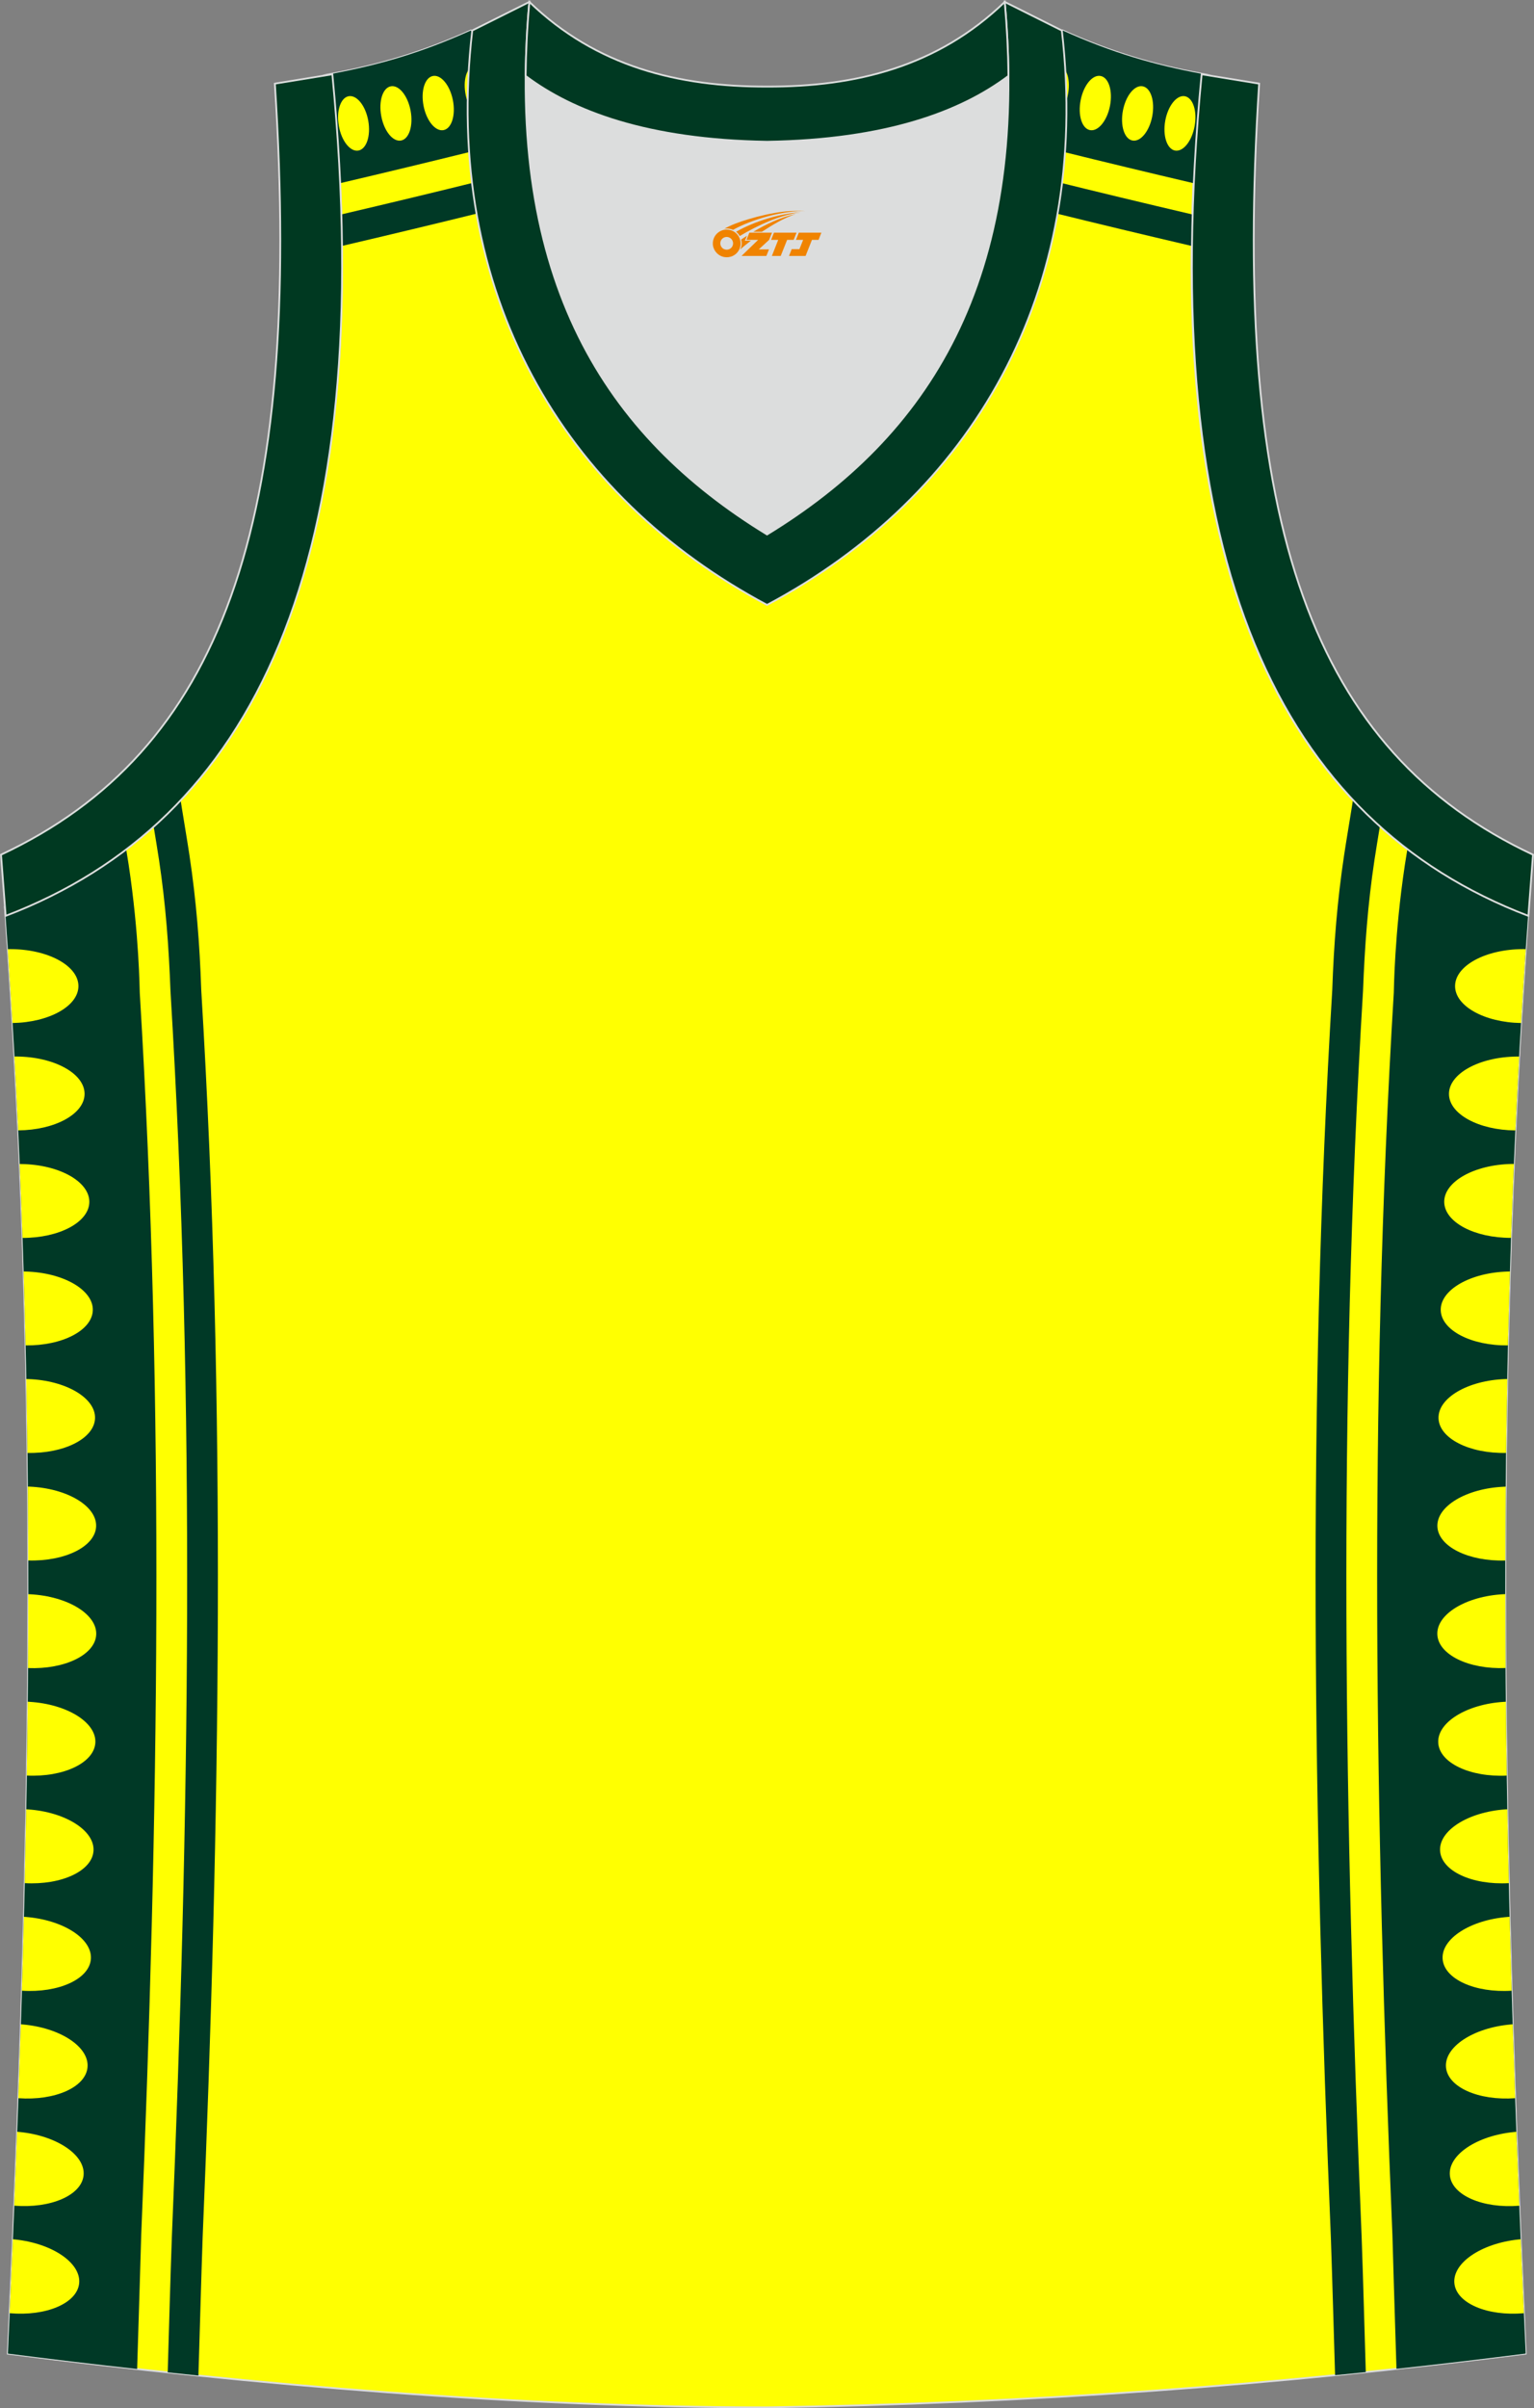 <?xml version="1.0" encoding="utf-8"?>
<!-- Generator: Adobe Illustrator 22.0.0, SVG Export Plug-In . SVG Version: 6.00 Build 0)  -->
<svg xmlns="http://www.w3.org/2000/svg" xmlns:xlink="http://www.w3.org/1999/xlink" version="1.1" id="图层_1" x="0px" y="0px" width="339.16px" height="532.13px" viewBox="0 0 339.16 532.13" enable-background="new 0 0 339.16 532.13" xml:space="preserve">
<rect x="0" y="0" width="339.16" height="532.13" fill="#808080" stroke="none"/>
<g>
	<path fill="#FFFF01" stroke="#DCDDDD" stroke-width="0.4" stroke-miterlimit="22.926" d="M169.5,531.93c0.02,0,0.03,0,0.05,0   H169.5L169.5,531.93L169.5,531.93L169.5,531.93L169.5,531.93z M169.55,531.93c57.4-0.83,113-4.89,167.77-11.87   c-4.82-104.72-7.38-210.29,0.68-319.83l-0.16,2.07c-54.56-20.79-82.69-77.31-72.23-186l0.02,0c-10.56-1.98-19.6-4.58-30.66-9.55   c-8.72,14.72-36.4,24.16-65.44,24.58c-29.04-0.42-56.73-9.86-65.44-24.58c-11.06,4.97-20.1,7.56-30.66,9.55l0.02,0   c10.47,108.7-17.67,165.21-72.23,186l-0.15-2.07c8.06,109.55,5.5,215.12,0.67,319.84C56.05,526.99,114.82,531.93,169.55,531.93z"/>
	<g>
		<path fill="#003926" d="M308.16,219.35c0.04-0.71,0.13-12.86,2.46-28.32c0.03-0.18,0.27-1.65,0.55-3.43    c8,6.1,16.91,10.97,26.67,14.69l0.16-2.07c-8.06,109.55-5.5,215.12-0.68,319.83c-9.5,1.21-19.02,2.34-28.57,3.37    c-0.44-13.61-0.88-29.02-0.89-29.47C304.03,402.34,302.61,310.95,308.16,219.35z"/>
		<path fill="#003926" d="M297.17,189c0.52-3.46,1.12-6.91,1.67-10.37l0.28-1.77l0.02-0.11c1.91,2.04,3.9,3.98,5.95,5.82l-0.02,0.1    c-0.4,2.45-0.81,4.89-1.18,7.34c-1.48,9.81-2.16,19.15-2.53,28.93c-5.56,91.69-4.14,183.56-0.31,275.27    c0.36,9.97,0.61,19.95,0.92,29.93c-2.26,0.23-4.52,0.46-6.79,0.69c-0.31-10.13-0.58-20.25-0.93-30.37    c-3.83-91.85-5.25-183.9,0.31-275.77C294.9,208.65,295.67,198.95,297.17,189z"/>
		<path fill="#003926" d="M30.9,219.35c-0.04-0.71-0.13-12.86-2.46-28.32c-0.02-0.18-0.26-1.65-0.55-3.43    c-8,6.1-16.91,10.97-26.67,14.69l-0.15-2.07c8.06,109.55,5.5,215.12,0.68,319.84c9.4,1.2,18.94,2.34,28.57,3.4    c0.44-13.62,0.88-29.06,0.9-29.51C35.02,402.34,36.45,310.95,30.9,219.35z"/>
		<path fill="#FFFF00" d="M2.26,209.72c8.33,0,15.08,3.66,15.08,8.17c0,4.42-6.48,8.02-14.58,8.16c-0.32-5.43-0.67-10.87-1.04-16.32    C1.91,209.72,2.08,209.72,2.26,209.72L2.26,209.72z M3.19,233.45c0.3,5.45,0.58,10.89,0.83,16.32c8.11-0.06,14.64-3.61,14.68-8.03    c0.04-4.51-6.68-8.22-15-8.29C3.52,233.45,3.36,233.45,3.19,233.45L3.19,233.45z M4.35,257.2c0.23,5.45,0.44,10.89,0.63,16.33    c8.12,0.02,14.69-3.47,14.77-7.9c0.08-4.51-6.6-8.28-14.93-8.42C4.66,257.2,4.5,257.2,4.35,257.2L4.35,257.2z M5.22,280.95    c0.17,5.45,0.31,10.89,0.44,16.33c8.13,0.1,14.74-3.34,14.86-7.77c0.12-4.5-6.53-8.33-14.85-8.55L5.22,280.95L5.22,280.95z     M5.81,304.71c0.11,5.45,0.19,10.89,0.26,16.33c8.13,0.17,14.78-3.2,14.94-7.64c0.16-4.5-6.45-8.39-14.77-8.68    C6.1,304.72,5.96,304.72,5.81,304.71L5.81,304.71z M6.15,328.48c0.05,5.45,0.08,10.89,0.09,16.32c8.13,0.24,14.82-3.07,15.01-7.5    c0.2-4.5-6.38-8.44-14.69-8.81L6.15,328.48L6.15,328.48z M6.25,352.25c0,5.45-0.02,10.89-0.06,16.33    c8.14,0.32,14.85-2.94,15.08-7.37c0.24-4.5-6.3-8.5-14.61-8.94L6.25,352.25L6.25,352.25z M6.13,376.01    c-0.05,5.45-0.12,10.89-0.2,16.32c8.13,0.39,14.87-2.81,15.15-7.23c0.28-4.49-6.23-8.55-14.53-9.06L6.13,376.01L6.13,376.01z     M5.8,399.78c-0.1,5.44-0.21,10.89-0.33,16.32c8.12,0.46,14.89-2.68,15.2-7.1c0.32-4.49-6.16-8.61-14.45-9.19    C6.07,399.8,5.94,399.79,5.8,399.78L5.8,399.78z M5.29,423.54c-0.14,5.45-0.28,10.89-0.45,16.33c8.12,0.52,14.9-2.56,15.25-6.98    c0.36-4.49-6.08-8.66-14.38-9.32L5.29,423.54L5.29,423.54z M4.61,447.29c-0.17,5.45-0.36,10.89-0.55,16.33    c8.1,0.59,14.91-2.43,15.29-6.84c0.4-4.49-6.01-8.72-14.3-9.45C4.91,447.32,4.76,447.31,4.61,447.29L4.61,447.29z M3.79,471.04    c-0.2,5.45-0.42,10.89-0.64,16.33c8.09,0.65,14.9-2.31,15.33-6.71c0.43-4.49-5.93-8.78-14.22-9.58    C4.11,471.07,3.95,471.06,3.79,471.04L3.79,471.04z M2.85,494.79c-0.23,5.45-0.46,10.9-0.71,16.34    c8.07,0.71,14.89-2.19,15.36-6.58c0.47-4.48-5.86-8.83-14.14-9.71C3.19,494.82,3.02,494.8,2.85,494.79z"/>
		<path fill="#FFFF00" d="M336.79,209.72c-8.33,0-15.08,3.66-15.08,8.17c0,4.42,6.48,8.02,14.58,8.16    c0.32-5.43,0.67-10.87,1.04-16.32C337.15,209.72,336.97,209.72,336.79,209.72L336.79,209.72z M336.92,511.13    c-0.24-5.44-0.48-10.89-0.71-16.34c-0.17,0.02-0.34,0.03-0.51,0.05c-8.28,0.88-14.61,5.22-14.14,9.71    C322.02,508.94,328.85,511.84,336.92,511.13L336.92,511.13z M335.9,487.38c-0.22-5.44-0.43-10.88-0.64-16.33    c-0.16,0.01-0.32,0.03-0.48,0.04c-8.29,0.8-14.65,5.09-14.22,9.58C321,485.07,327.82,488.03,335.9,487.38L335.9,487.38z     M335,463.62c-0.19-5.44-0.38-10.88-0.55-16.33c-0.15,0.01-0.3,0.02-0.45,0.04c-8.29,0.73-14.69,4.96-14.3,9.45    C320.09,461.19,326.89,464.21,335,463.62L335,463.62z M334.22,439.87c-0.16-5.44-0.31-10.88-0.45-16.33    c-0.14,0.01-0.29,0.02-0.43,0.03c-8.3,0.66-14.73,4.83-14.38,9.32C319.31,437.31,326.1,440.39,334.22,439.87L334.22,439.87z     M333.59,416.1c-0.13-5.44-0.24-10.88-0.33-16.32c-0.14,0.01-0.27,0.02-0.41,0.02c-8.3,0.58-14.77,4.7-14.45,9.19    C318.7,413.42,325.47,416.56,333.59,416.1L333.59,416.1z M333.13,392.34c-0.08-5.44-0.15-10.88-0.2-16.32l-0.41,0.02    c-8.3,0.51-14.81,4.57-14.53,9.07C318.26,389.53,325.01,392.73,333.13,392.34L333.13,392.34z M332.87,368.57    c-0.04-5.44-0.06-10.88-0.06-16.33l-0.41,0.02c-8.31,0.44-14.85,4.44-14.61,8.94C318.02,365.63,324.74,368.89,332.87,368.57    L332.87,368.57z M332.81,344.81c0.01-5.44,0.04-10.88,0.09-16.32l-0.41,0.02c-8.31,0.37-14.89,4.31-14.69,8.81    C318,341.73,324.68,345.05,332.81,344.81L332.81,344.81z M332.99,321.04c0.07-5.43,0.15-10.88,0.26-16.33    c-0.14,0-0.29,0.01-0.43,0.01c-8.31,0.29-14.93,4.18-14.77,8.68C318.2,317.83,324.85,321.21,332.99,321.04L332.99,321.04z     M333.4,297.28c0.13-5.44,0.27-10.88,0.44-16.33l-0.45,0.01c-8.32,0.22-14.97,4.05-14.85,8.55    C318.66,293.94,325.27,297.37,333.4,297.28L333.4,297.28z M334.08,273.52c0.19-5.43,0.4-10.88,0.63-16.33c-0.16,0-0.31,0-0.47,0    c-8.32,0.15-15,3.92-14.93,8.42C319.39,270.05,325.96,273.54,334.08,273.52L334.08,273.52z M335.04,249.78    c0.25-5.44,0.53-10.88,0.83-16.32c-0.17,0-0.34,0-0.5,0c-8.33,0.07-15.05,3.79-15.01,8.29    C320.4,246.17,326.93,249.72,335.04,249.78z"/>
		<path fill="#003926" d="M41.89,189c-0.52-3.46-1.12-6.91-1.67-10.37l-0.28-1.77l-0.02-0.11c-1.92,2.04-3.9,3.98-5.96,5.83    l0.02,0.1c0.4,2.45,0.81,4.89,1.18,7.34c1.48,9.81,2.16,19.15,2.53,28.93c5.56,91.69,4.14,183.56,0.31,275.27    c-0.36,9.99-0.62,19.99-0.92,29.98c2.26,0.24,4.52,0.48,6.79,0.71c0.32-10.15,0.58-20.3,0.93-30.45    c3.83-91.85,5.25-183.9-0.31-275.77C44.16,208.65,43.39,198.95,41.89,189z"/>
		<g>
			<path fill="#003926" d="M75.18,40.48c19.61-4.6,39.16-9.42,58.65-14.52c-13.85-4.27-24.82-10.9-29.74-19.21     c-11.06,4.97-20.1,7.56-30.66,9.55l0.02,0C74.25,24.66,74.83,32.72,75.18,40.48z"/>
			<path fill="#FFFF00" d="M118.97,19.84c-2.53-1.37-4.84-2.86-6.9-4.44c-0.1,0.96-0.04,2.05,0.2,3.17     c0.71,3.29,2.73,5.65,4.52,5.27C118.07,23.56,118.88,21.95,118.97,19.84L118.97,19.84z M109.44,19.7c0.68,3.3-0.21,6.27-2,6.64     c-1.79,0.37-3.79-2.01-4.47-5.31s0.21-6.27,2-6.64C106.76,14.03,108.76,16.4,109.44,19.7L109.44,19.7z M100.13,22.13     c0.65,3.31-0.27,6.27-2.06,6.62c-1.79,0.35-3.77-2.04-4.42-5.34s0.27-6.27,2.06-6.62S99.47,18.82,100.13,22.13L100.13,22.13z      M90.78,24.45c0.62,3.31-0.32,6.27-2.11,6.6c-1.79,0.34-3.75-2.07-4.37-5.38c-0.63-3.31,0.32-6.27,2.11-6.6     C88.2,18.73,90.16,21.14,90.78,24.45L90.78,24.45z M81.42,26.68c0.59,3.32-0.38,6.26-2.18,6.59c-1.79,0.32-3.73-2.1-4.32-5.42     c-0.6-3.32,0.38-6.26,2.17-6.59C78.89,20.94,80.83,23.37,81.42,26.68z"/>
			<path fill="#003926" d="M75.58,54.35c20.99-4.9,41.92-10.05,62.78-15.52l-0.15-7c-20.85,5.48-41.78,10.65-62.78,15.56     C75.5,49.74,75.55,52.07,75.58,54.35z"/>
		</g>
		<g>
			<path fill="#003926" d="M263.88,40.48c-19.61-4.6-39.16-9.42-58.65-14.52c13.85-4.27,24.82-10.9,29.74-19.21     c11.06,4.97,20.1,7.56,30.66,9.55l-0.02,0C264.81,24.66,264.23,32.72,263.88,40.48z"/>
			<path fill="#FFFF00" d="M226.99,15.4c-2.06,1.58-4.37,3.07-6.9,4.44c0.09,2.11,0.9,3.72,2.18,4c1.78,0.39,3.81-1.97,4.52-5.27     C227.03,17.44,227.09,16.36,226.99,15.4L226.99,15.4z M229.62,19.7c-0.68,3.3,0.21,6.27,2,6.64c1.79,0.37,3.79-2.01,4.47-5.31     c0.68-3.3-0.21-6.27-2-6.64C232.3,14.03,230.3,16.4,229.62,19.7L229.62,19.7z M238.93,22.13c-0.65,3.31,0.27,6.27,2.06,6.62     c1.79,0.35,3.77-2.04,4.42-5.34s-0.27-6.27-2.06-6.62C241.56,16.43,239.58,18.82,238.93,22.13L238.93,22.13z M248.27,24.45     c-0.62,3.31,0.32,6.27,2.12,6.6c1.79,0.34,3.75-2.07,4.37-5.38c0.62-3.31-0.32-6.27-2.12-6.6     C250.85,18.73,248.9,21.14,248.27,24.45L248.27,24.45z M257.63,26.68c-0.59,3.32,0.38,6.26,2.17,6.59     c1.8,0.32,3.73-2.1,4.33-5.42c0.6-3.32-0.38-6.26-2.17-6.59C260.17,20.94,258.23,23.37,257.63,26.68z"/>
			<path fill="#003926" d="M263.48,54.35c-20.99-4.9-41.92-10.05-62.78-15.52l0.15-7c20.85,5.48,41.79,10.65,62.78,15.56     C263.56,49.74,263.51,52.07,263.48,54.35z"/>
		</g>
	</g>
	<path fill="#003921" stroke="#DCDDDD" stroke-width="0.4" stroke-miterlimit="22.926" d="M1.25,202.37   c54.56-20.79,82.7-77.29,72.23-185.96l-12.71,2.07c6.31,97.73-12.02,147.62-60.55,170.38L1.25,202.37z"/>
	<path fill="#003921" stroke="#DCDDDD" stroke-width="0.4" stroke-miterlimit="22.926" d="M337.91,202.37   c-54.56-20.79-82.7-77.29-72.23-185.96l12.71,2.07c-6.3,97.73,12.02,147.62,60.55,170.38l-1.02,13.51L337.91,202.37z"/>
	<path fill="#DCDDDD" d="M169.59,31.33c26.47-0.42,42.94-6.71,53.31-14.5c0.02-0.06,0.03-0.12,0.05-0.18   c0.48,51.69-21.13,81.77-53.36,101.45c-32.24-19.68-53.84-49.76-53.37-101.45c0.02,0.06,0.03,0.12,0.05,0.18   C126.64,24.62,143.12,30.91,169.59,31.33z"/>
	<path fill="#003922" stroke="#DCDDDD" stroke-width="0.4" stroke-miterlimit="22.926" d="M117.04,0.43   c-5.53,61.77,17.08,96.01,52.55,117.67c35.47-21.65,58.08-55.89,52.55-117.67l12.63,6.31c6.7,58.04-20.2,103-65.18,126.92   c-44.97-23.93-71.88-68.89-65.18-126.92L117.04,0.43z"/>
	<path fill="#003922" stroke="#DCDDDD" stroke-width="0.4" stroke-miterlimit="22.926" d="M117.04,0.43   c14.83,14.31,32.94,18.75,52.55,18.71c19.61,0.05,37.73-4.4,52.55-18.71c0.5,5.63,0.77,11.02,0.82,16.2   c-0.02,0.06-0.03,0.13-0.05,0.19c-10.38,7.8-26.85,14.09-53.32,14.5c-26.47-0.42-42.94-6.71-53.32-14.5   c-0.02-0.06-0.03-0.13-0.05-0.19C116.27,11.45,116.53,6.06,117.04,0.43z"/>
	
</g>
<g id="图层_x0020_1">
	<path fill="#F08300" d="M157.78,54.81c0.416,1.136,1.472,1.984,2.752,2.032c0.144,0,0.304,0,0.448-0.016h0.016   c0.016,0,0.064,0,0.128-0.016c0.032,0,0.048-0.016,0.08-0.016c0.064-0.016,0.144-0.032,0.224-0.048c0.016,0,0.016,0,0.032,0   c0.192-0.048,0.4-0.112,0.576-0.208c0.192-0.096,0.4-0.224,0.608-0.384c0.672-0.56,1.104-1.408,1.104-2.352   c0-0.224-0.032-0.448-0.08-0.672l0,0C163.62,52.93,163.57,52.76,163.49,52.58C163.02,51.49,161.94,50.73,160.67,50.73C158.98,50.73,157.6,52.1,157.6,53.8C157.6,54.15,157.66,54.49,157.78,54.81L157.78,54.81L157.78,54.81z M162.08,53.83L162.08,53.83C162.05,54.61,161.39,55.21,160.61,55.17C159.82,55.14,159.23,54.49,159.26,53.7c0.032-0.784,0.688-1.376,1.472-1.344   C161.5,52.39,162.11,53.06,162.08,53.83L162.08,53.83z"/>
	<polygon fill="#F08300" points="176.11,51.41 ,175.47,53 ,174.03,53 ,172.61,56.55 ,170.66,56.55 ,172.06,53 ,170.48,53    ,171.12,51.41"/>
	<path fill="#F08300" d="M178.08,46.68c-1.008-0.096-3.024-0.144-5.056,0.112c-2.416,0.304-5.152,0.912-7.616,1.664   C163.36,49.06,161.49,49.78,160.14,50.55C160.34,50.52,160.53,50.5,160.72,50.5c0.48,0,0.944,0.112,1.36,0.288   C166.18,48.47,173.38,46.42,178.08,46.68L178.08,46.68L178.08,46.68z"/>
	<path fill="#F08300" d="M163.55,52.15c4-2.368,8.88-4.672,13.488-5.248c-4.608,0.288-10.224,2-14.288,4.304   C163.07,51.46,163.34,51.78,163.55,52.15C163.55,52.15,163.55,52.15,163.55,52.15z"/>
	<polygon fill="#F08300" points="181.6,51.41 ,180.98,53 ,179.52,53 ,178.11,56.55 ,177.65,56.55 ,176.14,56.55 ,174.45,56.55    ,175.04,55.05 ,176.75,55.05 ,177.57,53 ,175.98,53 ,176.62,51.41"/>
	<polygon fill="#F08300" points="170.69,51.41 ,170.05,53 ,167.76,55.11 ,170.02,55.11 ,169.44,56.55 ,163.95,56.55 ,167.62,53    ,165.04,53 ,165.68,51.41"/>
	<path fill="#F08300" d="M175.97,47.27c-3.376,0.752-6.464,2.192-9.424,3.952h1.888C170.86,49.65,173.2,48.22,175.97,47.27z    M165.17,52.09C164.54,52.47,164.48,52.52,163.87,52.93c0.064,0.256,0.112,0.544,0.112,0.816c0,0.496-0.112,0.976-0.32,1.392   c0.176-0.16,0.32-0.304,0.432-0.4c0.272-0.24,0.768-0.64,1.6-1.296l0.32-0.256H164.69l0,0L165.17,52.09L165.17,52.09L165.17,52.09z"/>
</g>
</svg>